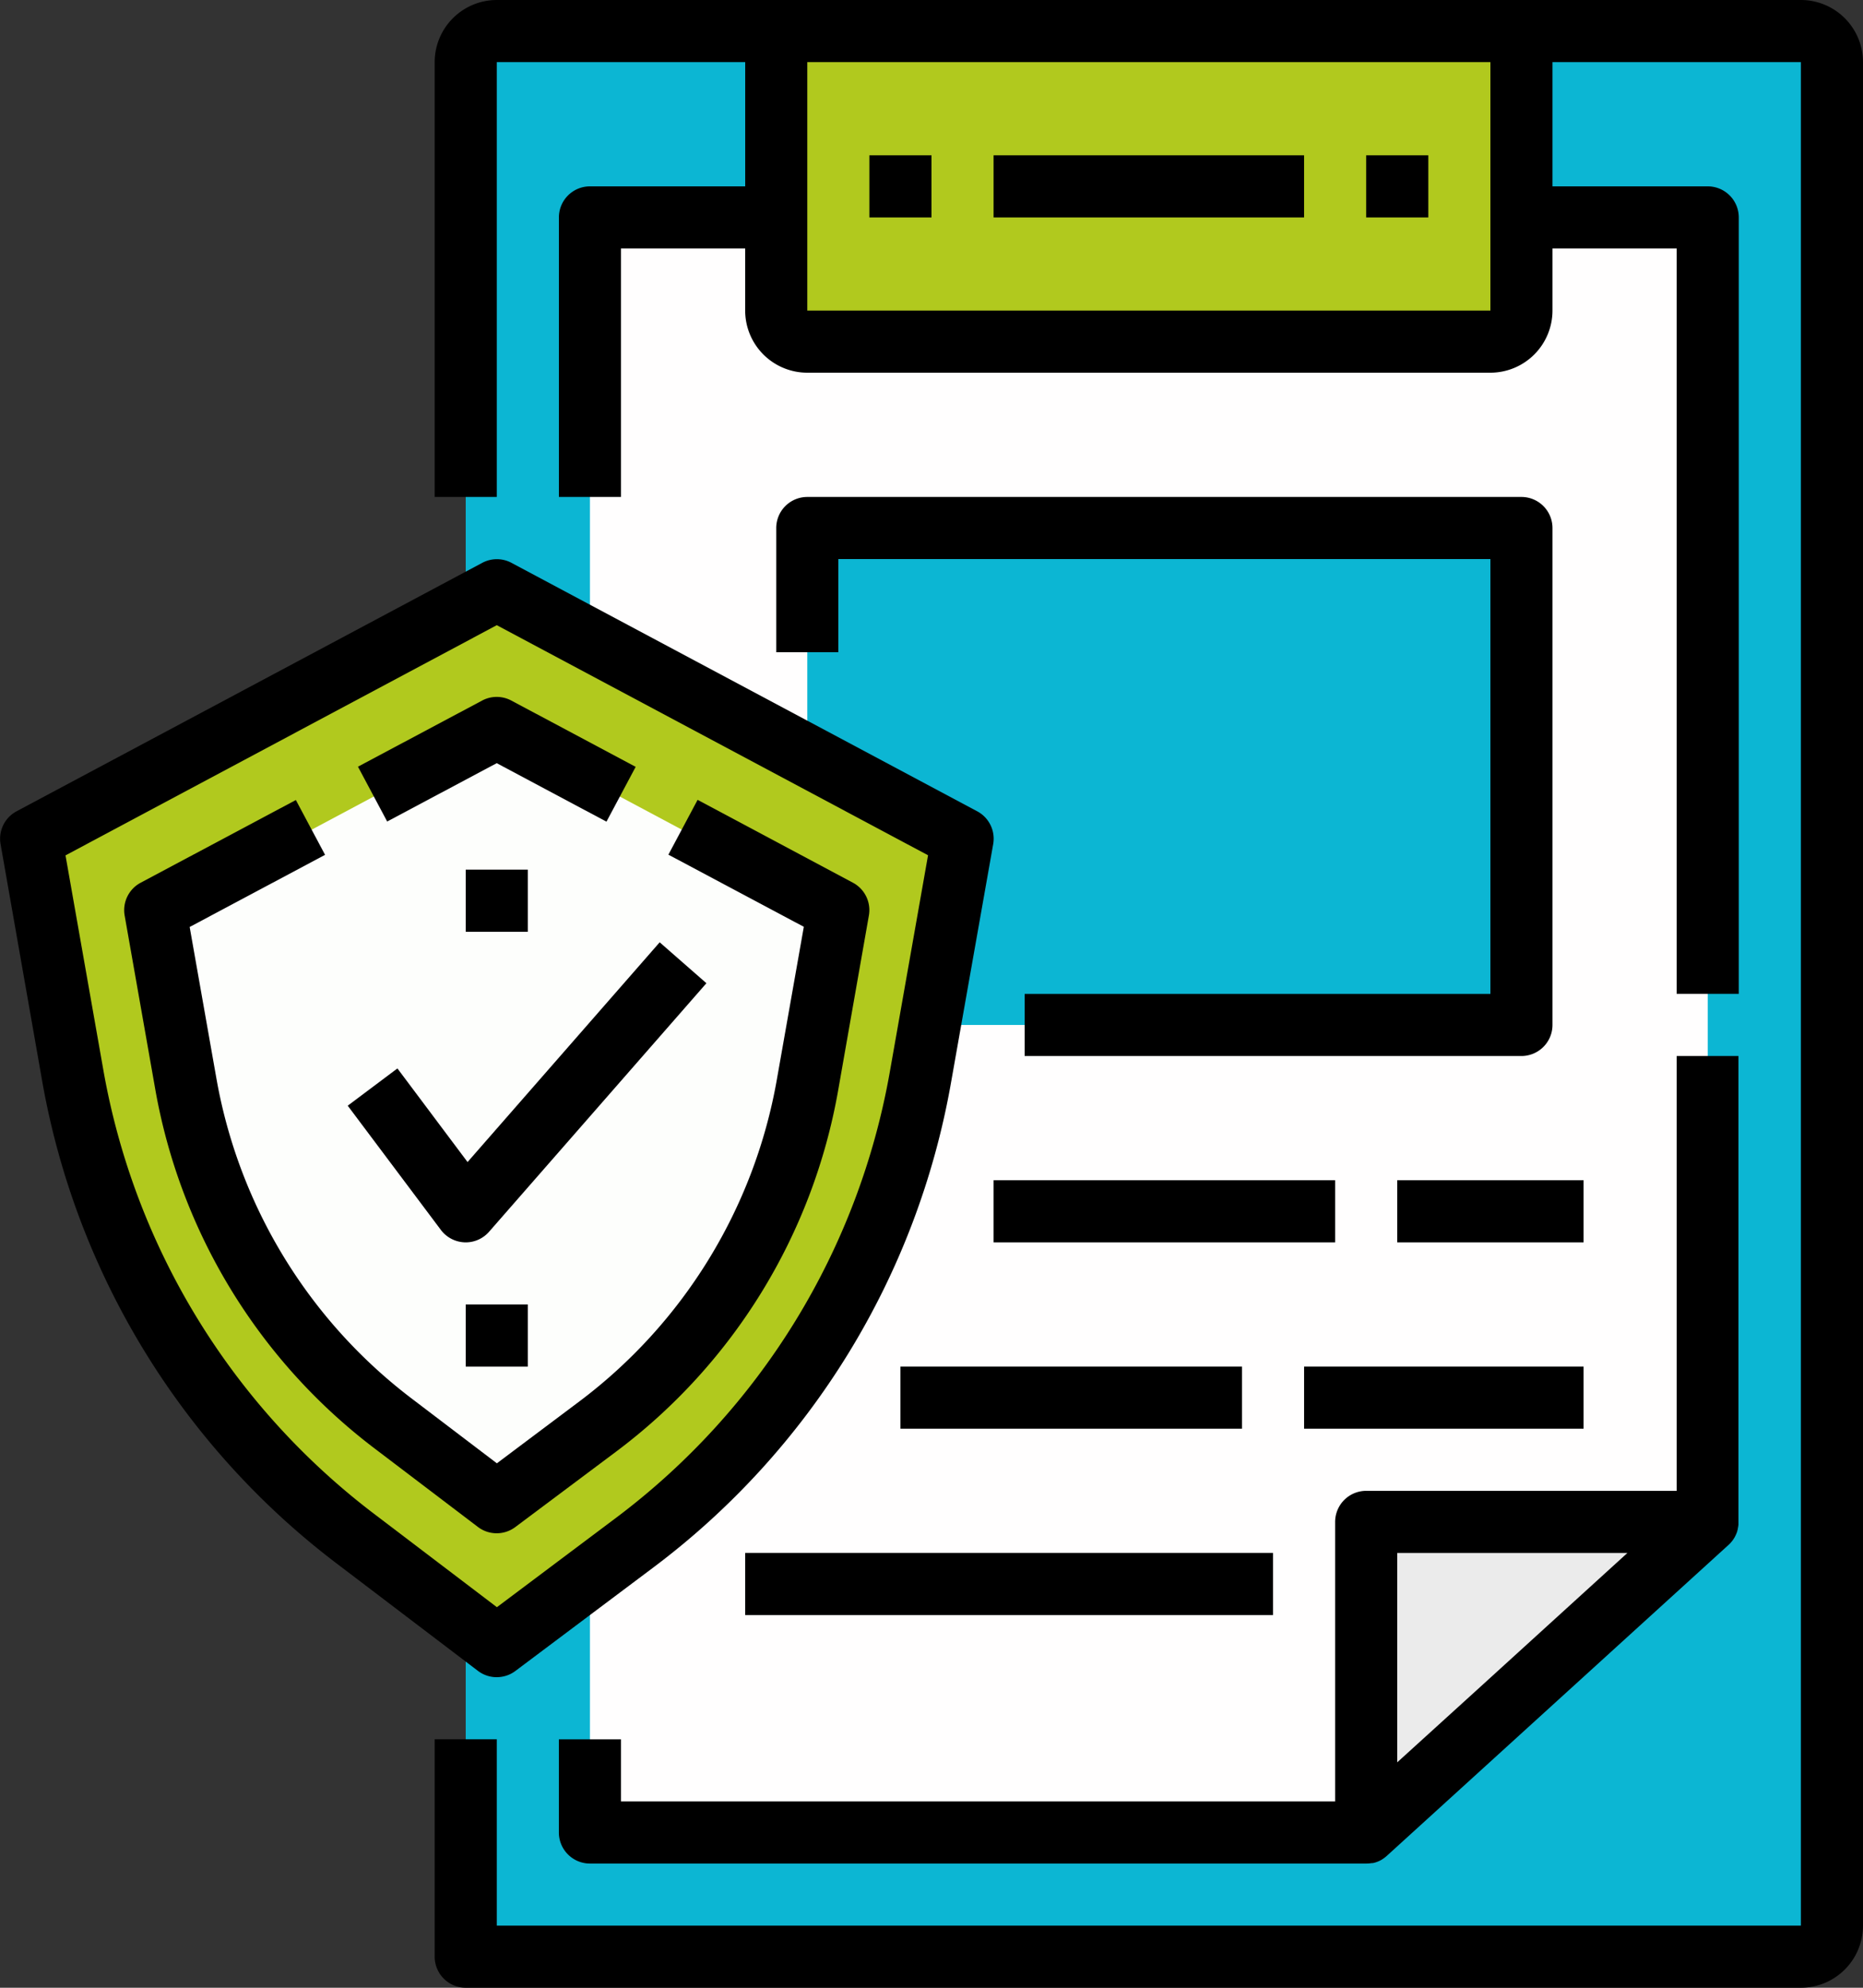 <svg xmlns="http://www.w3.org/2000/svg" width="62" height="66.134" viewBox="0 0 62 66.134"><rect x="0" y="0" width="62" height="66.134" fill="#333333" stroke="none"/><defs><style>.a{fill:#0cb6d3;}.b{fill:#fffefe;}.c{fill:#b1c91e;}.d{fill:#ebebeb;}.e{fill:#fdfefc;}</style></defs><g transform="translate(-2.001)"><path class="a" d="M17,65.067H61.434a1.034,1.034,0,0,0,1.033-1.033v-62A1.034,1.034,0,0,0,61.434,1h-43.4A1.034,1.034,0,0,0,17,2.033Z" transform="translate(0.5 0.033)"/><path class="b" d="M21,60.734H46.834L58.2,50.4V7H21Z" transform="translate(0.634 0.233)"/><path class="c" d="M28.033,11.333H50.767A1.034,1.034,0,0,0,51.8,10.3V1H27v9.3A1.034,1.034,0,0,0,28.033,11.333Z" transform="translate(0.834 0.033)"/><path class="d" d="M46,49H57.367L46,59.333Z" transform="translate(1.467 1.634)"/><path class="a" d="M28,17H51.767V33.534H28Z" transform="translate(0.867 0.567)"/><path class="c" d="M34,27.267l-1.4,7.916a24.8,24.8,0,0,1-9.543,15.53l-4.56,3.42-4.694-3.567a24.8,24.8,0,0,1-9.42-15.44L3,27.267,18.5,19Z" transform="translate(0.033 0.634)"/><path class="e" d="M16.158,47.124A20.612,20.612,0,0,1,8.309,34.258l-.865-4.907,10.908-5.818L29.26,29.351l-.875,4.962a20.6,20.6,0,0,1-7.953,12.942L18.368,48.8Z" transform="translate(0.182 0.785)"/><path d="M61.467,0h-43.4A2.069,2.069,0,0,0,16,2.067V16.534h2.067V2.067h8.267V6.2H21.167a1.034,1.034,0,0,0-1.033,1.033v9.3H22.2V8.267h4.133v2.067A2.069,2.069,0,0,0,28.4,12.4H51.134A2.069,2.069,0,0,0,53.2,10.333V8.267h4.133v24.8H59.4V7.233A1.034,1.034,0,0,0,58.367,6.2H53.2V2.067h8.267v62h-43.4v-6.2H16V65.1a1.034,1.034,0,0,0,1.033,1.033H61.467a2.069,2.069,0,0,0,2.067-2.067v-62A2.069,2.069,0,0,0,61.467,0ZM51.134,10.333H28.4V2.067H51.134Z" transform="translate(0.467)"/><path d="M59.267,34H57.2V48.467H46.867A1.034,1.034,0,0,0,45.834,49.5v9.3H22.067V56.734H20v3.1a1.034,1.034,0,0,0,1.033,1.033H46.867a1.074,1.074,0,0,0,.142-.009l.031-.005.017,0,.02,0a.2.2,0,0,0,.027-.006l.008,0c.028-.007.056-.014.084-.024h0a.863.863,0,0,0,.086-.033h0a.881.881,0,0,0,.083-.041h0l.038-.023.015-.01.025-.017.012-.009.026-.019.024-.019.014-.011.037-.032L58.929,50.263c.018-.016.034-.032.05-.049l.013-.014c.013-.014.027-.03.039-.045l.007-.008c.014-.018.028-.036.04-.054l.011-.017c.01-.014.02-.03.029-.045a.1.1,0,0,0,.008-.014.639.639,0,0,0,.031-.059c0-.005.005-.011.008-.017l.022-.049c0-.006.005-.011.007-.018s.015-.042.023-.064l0-.009c.006-.02.011-.039.017-.059a.086.086,0,0,1,0-.015,1.028,1.028,0,0,0,.022-.137c0-.005,0-.011,0-.017l0-.058V34ZM47.9,50.534h7.66L50.543,55.1,47.9,57.5Z" transform="translate(0.6 1.134)"/><path d="M30,5h2.067V7.067H30Z" transform="translate(0.934 0.167)"/><path d="M46,5h2.067V7.067H46Z" transform="translate(1.467 0.167)"/><path d="M51.8,16H28.033A1.034,1.034,0,0,0,27,17.033v4.133h2.067v-3.1h21.7V32.534h-15.5V34.6H51.8a1.034,1.034,0,0,0,1.033-1.033V17.033A1.034,1.034,0,0,0,51.8,16Z" transform="translate(0.834 0.534)"/><path d="M34,38H45.367v2.067H34Z" transform="translate(1.067 1.267)"/><path d="M47,38h6.2v2.067H47Z" transform="translate(1.501 1.267)"/><path d="M31,44H42.367v2.067H31Z" transform="translate(0.967 1.467)"/><path d="M44,44h9.3v2.067H44Z" transform="translate(1.401 1.467)"/><path d="M26,50H43.567v2.067H26Z" transform="translate(0.8 1.667)"/><path d="M34,5H44.333V7.067H34Z" transform="translate(1.067 0.167)"/><path d="M18.534,55.2a1.028,1.028,0,0,0,.62-.207l4.56-3.42A25.742,25.742,0,0,0,33.654,35.4l1.4-7.916a1.033,1.033,0,0,0-.531-1.091l-15.5-8.267a1.032,1.032,0,0,0-.972,0l-15.5,8.267a1.034,1.034,0,0,0-.531,1.091L3.4,35.341a25.761,25.761,0,0,0,9.813,16.083l4.694,3.567a1.032,1.032,0,0,0,.624.21ZM5.437,34.981,4.181,27.859,18.534,20.2l14.352,7.655-1.267,7.178A23.685,23.685,0,0,1,22.474,49.92l-3.936,2.952-4.073-3.095A23.7,23.7,0,0,1,5.437,34.981Z" transform="translate(0 0.6)"/><path d="M22.363,47.444a19.155,19.155,0,0,0,7.4-12.035L30.784,29.6a1.033,1.033,0,0,0-.531-1.091l-5.169-2.757-.972,1.824,4.507,2.4-.895,5.067a17.1,17.1,0,0,1-6.6,10.743l-2.72,2.04-2.821-2.144A17.1,17.1,0,0,1,9.068,35.01L8.18,29.982l4.506-2.4-.972-1.824L6.547,28.511A1.034,1.034,0,0,0,6.016,29.6l1.016,5.764a19.171,19.171,0,0,0,7.3,11.966l3.443,2.615a1.033,1.033,0,0,0,1.245,0Z" transform="translate(0.133 0.859)"/><path d="M18.148,24.643,21.8,26.589l.972-1.824L18.634,22.56a1.032,1.032,0,0,0-.972,0l-4.132,2.2.972,1.824Z" transform="translate(0.384 0.748)"/><path d="M17.087,40.322h.039a1.032,1.032,0,0,0,.777-.352L25.137,31.7l-1.555-1.361L17.188,37.65l-2.334-3.115L13.2,35.775l3.1,4.133a1.037,1.037,0,0,0,.787.413Z" transform="translate(0.373 1.012)"/><path d="M17,28h2.067v2.067H17Z" transform="translate(0.5 0.934)"/><path d="M17,42h2.067v2.067H17Z" transform="translate(0.5 1.401)"/></g></svg>